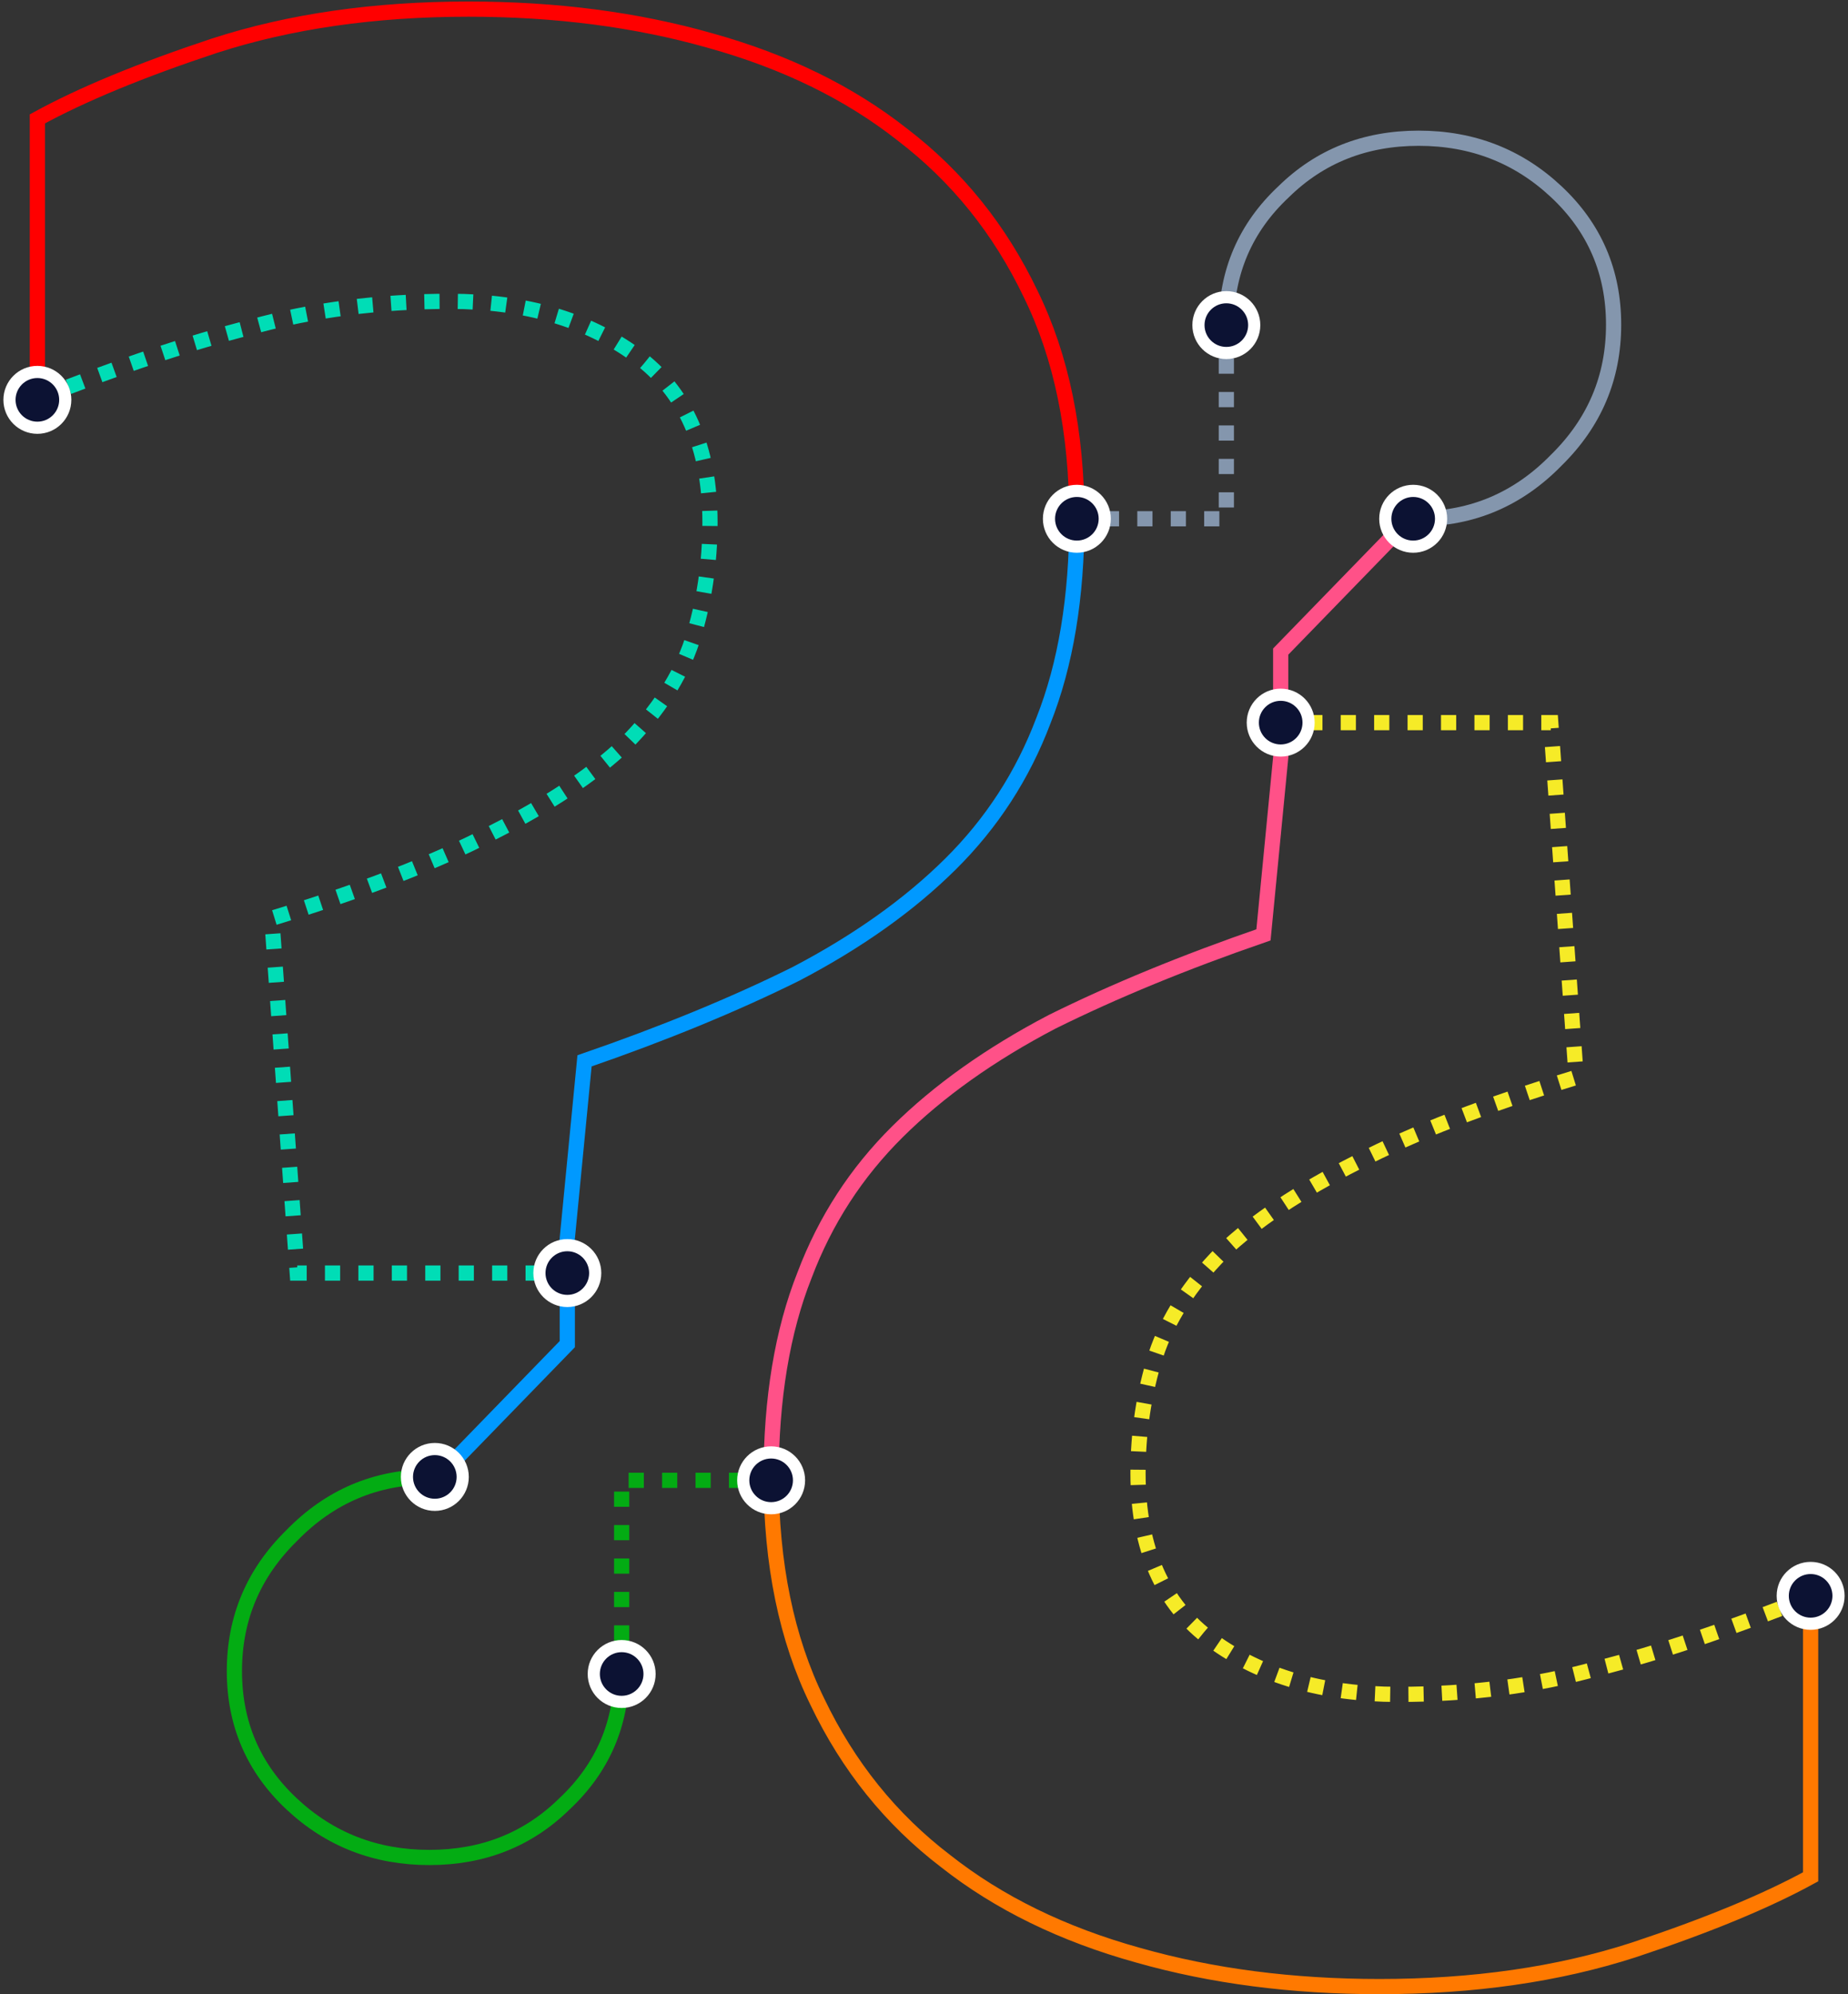 <svg viewBox="0 0 608 656" fill="none" xmlns="http://www.w3.org/2000/svg">
<rect x="0" y="0" width="608" height="656" fill="#333333" stroke="none"/>
<path d="M12.294 131.251C39.117 120.54 62.588 112.648 82.706 107.574C102.823 101.936 124.617 99.118 148.088 99.118C172.676 99.118 193.073 105.037 209.279 116.876C225.485 128.715 233.588 147.037 233.588 171.842C233.588 185.372 231.632 198.338 227.72 210.74C223.809 222.579 216.544 233.854 205.926 244.566C195.309 254.713 180.5 264.579 161.5 274.162C143.059 283.746 119.029 293.048 89.412 302.068L97.794 418.765H186.088" stroke="#00DDB6" stroke-width="5" stroke-dasharray="5 6"/>
<path d="M595.706 525.219C568.882 535.931 545.412 543.823 525.294 548.897C505.176 554.534 483.382 557.353 459.912 557.353C435.324 557.353 414.927 551.434 398.721 539.595C382.515 527.756 374.412 509.434 374.412 484.629C374.412 471.099 376.368 458.133 380.28 445.73C384.191 433.891 391.456 422.616 402.074 411.905C412.691 401.758 427.5 391.892 446.5 382.308C464.941 372.725 488.971 363.423 518.588 354.403L510.206 237.706L422.471 237.706" stroke="#F6EB27" stroke-width="5" stroke-dasharray="5 6"/>
<path d="M354.294 170.647C354.294 196.44 350.619 218.588 343.269 237.092C336.485 255.035 326.308 270.735 312.739 284.192C299.17 297.65 282.209 309.705 261.855 320.359C241.502 330.452 218.321 339.984 192.314 348.955L185.529 418.765" stroke="#0099FF" stroke-width="5"/>
<path d="M253.706 485.823C253.706 460.03 257.381 437.882 264.731 419.378C271.515 401.435 281.692 385.735 295.261 372.278C308.83 358.821 325.791 346.765 346.145 336.112C366.498 326.019 389.679 316.487 415.686 307.515L422.47 237.706" stroke="#FF5188" stroke-width="5"/>
<path d="M12.294 131.959V39.109C26.931 31.084 46.353 23.06 70.561 15.036C95.331 7.012 123.198 3 154.161 3C182.872 3 209.331 6.439 233.538 13.317C258.309 20.195 279.42 30.511 296.872 44.267C314.887 58.023 328.961 75.504 339.094 96.71C349.227 117.344 354.294 141.989 354.294 170.647" stroke="#FF0000" stroke-width="5"/>
<path d="M595.706 524.511L595.706 617.362C581.069 625.386 561.647 633.41 537.439 641.435C512.669 649.459 484.802 653.471 453.839 653.471C425.128 653.471 398.669 650.032 374.461 643.154C349.691 636.276 328.58 625.959 311.128 612.204C293.113 598.448 279.039 580.967 268.906 559.76C258.773 539.127 253.706 514.481 253.706 485.824" stroke="#FF7900" stroke-width="5"/>
<path d="M141.251 485.823C123.579 485.823 108.472 492.264 95.93 505.146C83.388 517.468 77.118 532.31 77.118 549.672C77.118 567.034 83.388 581.596 95.93 593.358C108.472 605.119 123.579 611 141.251 611C158.923 611 173.745 605.119 185.717 593.358C198.259 581.596 204.529 567.034 204.529 549.672" stroke="#03AC13" stroke-width="5"/>
<path d="M466.749 170.647C484.421 170.647 499.528 164.206 512.07 151.324C524.612 139.003 530.882 124.161 530.882 106.799C530.882 89.436 524.612 74.874 512.07 63.113C499.528 51.351 484.421 45.471 466.749 45.471C449.077 45.471 434.255 51.351 422.283 63.113C409.741 74.874 403.471 89.436 403.471 106.799" stroke="#8496AD" stroke-width="5"/>
<path d="M186.647 418.765V442.136L145.294 484.706" stroke="#0099FF" stroke-width="5"/>
<path d="M421.353 237.706L421.353 214.334L462.706 171.765" stroke="#FF5188" stroke-width="5"/>
<path d="M204.529 550.647V486.941H253.706" stroke="#03AC13" stroke-width="5" stroke-dasharray="5 6"/>
<path d="M403.471 106.941L403.471 170.647L354.294 170.647" stroke="#8496AD" stroke-width="5" stroke-dasharray="5 6"/>
<path d="M12.294 122.353C17.362 122.353 21.471 126.461 21.471 131.529C21.471 136.597 17.362 140.706 12.294 140.706C7.226 140.706 3.118 136.597 3.118 131.529C3.118 126.461 7.226 122.353 12.294 122.353Z" fill="#0C1233" stroke="white" stroke-width="4" stroke-miterlimit="10"/>
<path d="M595.706 534.118C590.638 534.118 586.529 530.009 586.529 524.941C586.529 519.873 590.638 515.765 595.706 515.765C600.774 515.765 604.882 519.873 604.882 524.941C604.882 530.009 600.774 534.118 595.706 534.118Z" fill="#0C1233" stroke="white" stroke-width="4" stroke-miterlimit="10"/>
<path d="M354.294 161.471C359.362 161.471 363.471 165.579 363.471 170.647C363.471 175.715 359.362 179.823 354.294 179.823C349.226 179.823 345.118 175.715 345.118 170.647C345.118 165.579 349.226 161.471 354.294 161.471Z" fill="#0C1233" stroke="white" stroke-width="4" stroke-miterlimit="10"/>
<path d="M253.706 496.118C248.638 496.118 244.529 492.009 244.529 486.941C244.529 481.873 248.638 477.765 253.706 477.765C258.774 477.765 262.882 481.873 262.882 486.941C262.882 492.009 258.774 496.118 253.706 496.118Z" fill="#0C1233" stroke="white" stroke-width="4" stroke-miterlimit="10"/>
<path d="M186.647 409.588C191.715 409.588 195.824 413.697 195.824 418.765C195.824 423.833 191.715 427.941 186.647 427.941C181.579 427.941 177.471 423.833 177.471 418.765C177.471 413.697 181.579 409.588 186.647 409.588Z" fill="#0C1233" stroke="white" stroke-width="4" stroke-miterlimit="10"/>
<path d="M421.353 246.882C416.285 246.882 412.176 242.774 412.176 237.706C412.176 232.638 416.285 228.53 421.353 228.53C426.421 228.53 430.529 232.638 430.529 237.706C430.529 242.774 426.421 246.882 421.353 246.882Z" fill="#0C1233" stroke="white" stroke-width="4" stroke-miterlimit="10"/>
<path d="M143.059 476.647C148.127 476.647 152.235 480.756 152.235 485.824C152.235 490.892 148.127 495 143.059 495C137.991 495 133.882 490.892 133.882 485.824C133.882 480.755 137.991 476.647 143.059 476.647Z" fill="#0C1233" stroke="white" stroke-width="4" stroke-miterlimit="10"/>
<path d="M464.941 179.824C459.873 179.824 455.765 175.715 455.765 170.647C455.765 165.579 459.873 161.471 464.941 161.471C470.009 161.471 474.118 165.579 474.118 170.647C474.118 175.715 470.009 179.824 464.941 179.824Z" fill="#0C1233" stroke="white" stroke-width="4" stroke-miterlimit="10"/>
<path d="M204.529 541.471C209.597 541.471 213.706 545.579 213.706 550.647C213.706 555.715 209.597 559.824 204.529 559.824C199.461 559.824 195.353 555.715 195.353 550.647C195.353 545.579 199.461 541.471 204.529 541.471Z" fill="#0C1233" stroke="white" stroke-width="4" stroke-miterlimit="10"/>
<path d="M403.471 116.118C398.403 116.118 394.294 112.009 394.294 106.941C394.294 101.873 398.403 97.765 403.471 97.765C408.539 97.765 412.647 101.873 412.647 106.941C412.647 112.009 408.539 116.118 403.471 116.118Z" fill="#0C1233" stroke="white" stroke-width="4" stroke-miterlimit="10"/>
</svg>
